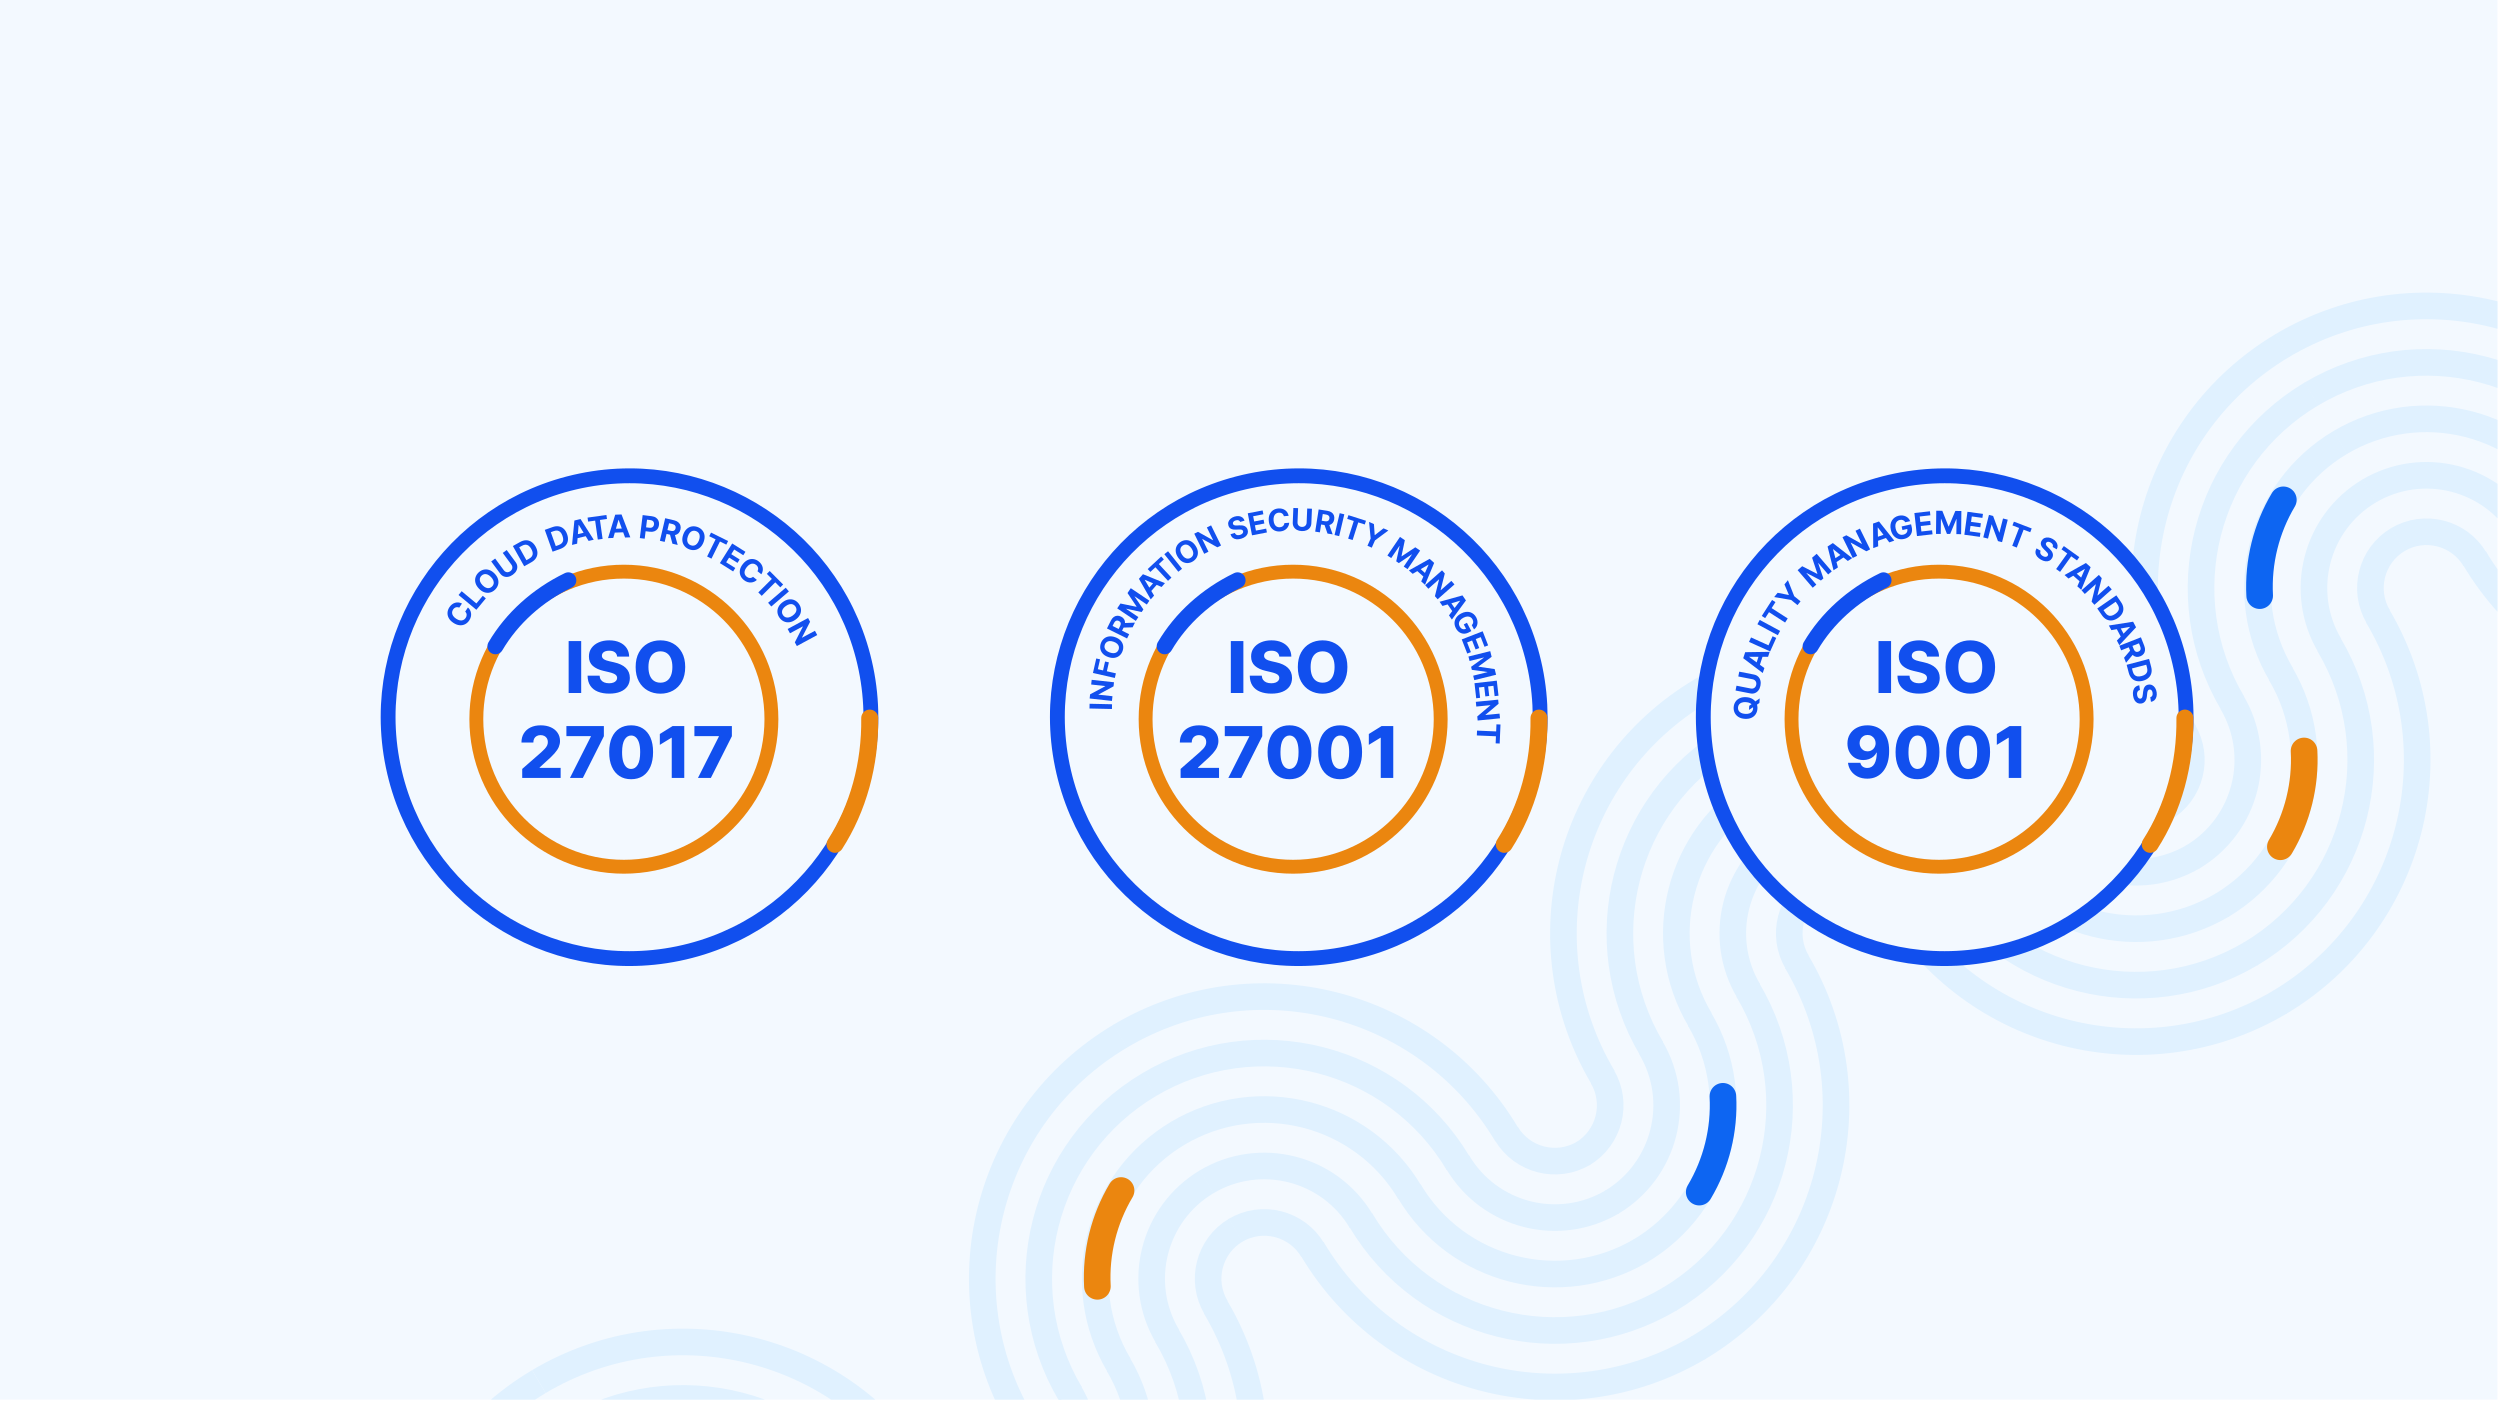 <svg width="706" height="396" viewBox="0 0 706 396" fill="none" xmlns="http://www.w3.org/2000/svg">
<g clip-path="url(#clip0_231_46607)">
<rect width="705.279" height="395.25" fill="#F3F9FF"/>
<path d="M152.177 390.164C114.332 412.653 101.884 461.562 124.373 499.407" stroke="#E0F1FF" stroke-width="7.516"/>
<path d="M152.175 390.164C190.019 367.675 238.929 380.123 261.418 417.967" stroke="#E0F1FF" stroke-width="7.516"/>
<path d="M160.319 403.869C190.594 385.878 229.722 395.836 247.713 426.111" stroke="#E0F1FF" stroke-width="7.516"/>
<path d="M168.463 417.573C191.169 404.08 220.515 411.549 234.008 434.255" stroke="#E0F1FF" stroke-width="7.516"/>
<path d="M315.382 478.198C353.227 455.709 365.675 406.799 343.186 368.955" stroke="#E0F1FF" stroke-width="7.516"/>
<path d="M307.238 464.493C337.514 446.502 347.472 407.374 329.481 377.099" stroke="#E0F1FF" stroke-width="7.516"/>
<path d="M299.095 450.788C321.801 437.295 329.27 407.949 315.777 385.243" stroke="#E0F1FF" stroke-width="7.516"/>
<path d="M290.951 437.083C306.089 428.088 311.068 408.524 302.073 393.386" stroke="#E0F1FF" stroke-width="7.516"/>
<path d="M316.396 292.577C278.552 315.065 266.104 363.975 288.593 401.819" stroke="#E0F1FF" stroke-width="7.516"/>
<path d="M324.541 306.281C294.265 324.272 284.307 363.4 302.298 393.675" stroke="#E0F1FF" stroke-width="7.516"/>
<path d="M332.684 319.986C309.977 333.479 302.509 362.825 316.002 385.531" stroke="#E0F1FF" stroke-width="7.516"/>
<path d="M340.828 333.691C325.69 342.686 320.711 362.25 329.707 377.388" stroke="#E0F1FF" stroke-width="7.516"/>
<path d="M309.904 363.262C309.405 353.789 311.742 344.343 316.59 336.199" stroke="#EB860F" stroke-width="7.516" stroke-linecap="round"/>
<path d="M348.972 347.396C341.404 351.894 338.914 361.676 343.412 369.244" stroke="#E0F1FF" stroke-width="7.516"/>
<path d="M316.29 292.638C354.134 270.149 403.044 282.597 425.533 320.441" stroke="#E0F1FF" stroke-width="7.516"/>
<path d="M324.434 306.342C354.709 288.351 393.837 298.31 411.828 328.585" stroke="#E0F1FF" stroke-width="7.516"/>
<path d="M332.578 320.047C355.285 306.553 384.63 314.022 398.124 336.729" stroke="#E0F1FF" stroke-width="7.516"/>
<path d="M340.723 333.752C355.861 324.756 375.424 329.735 384.42 344.873" stroke="#E0F1FF" stroke-width="7.516"/>
<path d="M348.867 347.457C356.436 342.959 366.217 345.449 370.715 353.017" stroke="#E0F1FF" stroke-width="7.516"/>
<path d="M479.811 380.486C441.967 402.975 393.057 390.526 370.569 352.682" stroke="#E0F1FF" stroke-width="7.516"/>
<path d="M471.667 366.781C441.392 384.772 402.264 374.814 384.273 344.538" stroke="#E0F1FF" stroke-width="7.516"/>
<path d="M463.524 353.077C440.817 366.57 411.471 359.101 397.978 336.395" stroke="#E0F1FF" stroke-width="7.516"/>
<path d="M455.378 339.372C440.241 348.367 420.677 343.388 411.681 328.25" stroke="#E0F1FF" stroke-width="7.516"/>
<path d="M447.235 325.667C439.666 330.165 429.884 327.675 425.386 320.106" stroke="#E0F1FF" stroke-width="7.516"/>
<path d="M479.498 380.672C517.343 358.183 529.791 309.274 507.302 271.43" stroke="#E0F1FF" stroke-width="7.516"/>
<path d="M471.355 366.968C501.63 348.977 511.589 309.849 493.598 279.574" stroke="#E0F1FF" stroke-width="7.516"/>
<path d="M463.211 353.263C485.918 339.77 493.387 310.424 479.893 287.717" stroke="#E0F1FF" stroke-width="7.516"/>
<path d="M486.546 309.593C487.045 319.066 484.708 328.511 479.859 336.655" stroke="#0D65F2" stroke-width="7.516" stroke-linecap="round"/>
<path d="M455.067 339.558C470.205 330.562 475.184 310.998 466.189 295.861" stroke="#E0F1FF" stroke-width="7.516"/>
<path d="M446.923 325.853C454.492 321.355 456.981 311.573 452.484 304.004" stroke="#E0F1FF" stroke-width="7.516"/>
<path d="M480.511 195.051C442.667 217.54 430.219 266.449 452.707 304.294" stroke="#E0F1FF" stroke-width="7.516"/>
<path d="M488.655 208.755C458.379 226.746 448.421 265.874 466.412 296.15" stroke="#E0F1FF" stroke-width="7.516"/>
<path d="M496.798 222.46C474.092 235.953 466.623 265.299 480.116 288.006" stroke="#E0F1FF" stroke-width="7.516"/>
<path d="M504.943 236.165C489.805 245.161 484.826 264.725 493.822 279.862" stroke="#E0F1FF" stroke-width="7.516"/>
<path d="M513.086 249.87C505.517 254.368 503.027 264.15 507.525 271.719" stroke="#E0F1FF" stroke-width="7.516"/>
<path d="M480.406 195.114C518.25 172.625 567.16 185.073 589.649 222.917" stroke="#E0F1FF" stroke-width="7.516"/>
<path d="M488.55 208.818C518.826 190.827 557.953 200.785 575.944 231.061" stroke="#E0F1FF" stroke-width="7.516"/>
<path d="M496.695 222.523C519.402 209.029 548.748 216.498 562.241 239.205" stroke="#E0F1FF" stroke-width="7.516"/>
<path d="M504.839 236.228C519.977 227.232 539.54 232.211 548.536 247.349" stroke="#E0F1FF" stroke-width="7.516"/>
<path d="M512.983 249.932C520.552 245.435 530.334 247.924 534.831 255.493" stroke="#E0F1FF" stroke-width="7.516"/>
<path d="M643.928 282.961C606.084 305.45 557.174 293.002 534.685 255.157" stroke="#E0F1FF" stroke-width="7.516"/>
<path d="M635.784 269.256C605.508 287.247 566.381 277.289 548.39 247.014" stroke="#E0F1FF" stroke-width="7.516"/>
<path d="M627.64 255.552C604.933 269.045 575.587 261.576 562.094 238.87" stroke="#E0F1FF" stroke-width="7.516"/>
<path d="M619.495 241.847C604.357 250.842 584.794 245.863 575.798 230.726" stroke="#E0F1FF" stroke-width="7.516"/>
<path d="M611.351 228.142C603.782 232.64 594 230.15 589.503 222.581" stroke="#E0F1FF" stroke-width="7.516"/>
<path d="M643.616 283.147C681.46 260.658 693.908 211.748 671.419 173.904" stroke="#E0F1FF" stroke-width="7.516"/>
<path d="M635.471 269.442C665.746 251.451 675.705 212.324 657.714 182.048" stroke="#E0F1FF" stroke-width="7.516"/>
<path d="M627.328 255.738C650.034 242.244 657.503 212.899 644.01 190.192" stroke="#E0F1FF" stroke-width="7.516"/>
<path d="M650.663 212.068C651.162 221.54 648.825 230.986 643.976 239.13" stroke="#EB860F" stroke-width="7.516" stroke-linecap="round"/>
<path d="M619.184 242.032C634.321 233.037 639.3 213.473 630.305 198.335" stroke="#E0F1FF" stroke-width="7.516"/>
<path d="M611.039 228.328C618.608 223.83 621.098 214.048 616.6 206.479" stroke="#E0F1FF" stroke-width="7.516"/>
<path d="M644.626 97.526C606.782 120.015 594.334 168.925 616.823 206.769" stroke="#E0F1FF" stroke-width="7.516"/>
<path d="M652.771 111.231C622.495 129.222 612.537 168.349 630.528 198.625" stroke="#E0F1FF" stroke-width="7.516"/>
<path d="M660.914 124.935C638.208 138.429 630.739 167.774 644.232 190.481" stroke="#E0F1FF" stroke-width="7.516"/>
<path d="M638.134 168.211C637.635 158.739 639.971 149.293 644.82 141.149" stroke="#0D65F2" stroke-width="7.516" stroke-linecap="round"/>
<path d="M669.058 138.641C653.92 147.636 648.941 167.2 657.937 182.338" stroke="#E0F1FF" stroke-width="7.516"/>
<path d="M677.203 152.346C669.634 156.843 667.144 166.625 671.642 174.194" stroke="#E0F1FF" stroke-width="7.516"/>
<path d="M644.524 97.588C682.368 75.099 731.278 87.547 753.766 125.392" stroke="#E0F1FF" stroke-width="7.516"/>
<path d="M652.667 111.293C682.943 93.302 722.07 103.26 740.061 133.535" stroke="#E0F1FF" stroke-width="7.516"/>
<path d="M660.811 124.997C683.518 111.504 712.864 118.972 726.357 141.679" stroke="#E0F1FF" stroke-width="7.516"/>
<path d="M668.956 138.702C684.094 129.706 703.658 134.686 712.653 149.823" stroke="#E0F1FF" stroke-width="7.516"/>
<path d="M677.1 152.407C684.669 147.909 694.451 150.399 698.949 157.968" stroke="#E0F1FF" stroke-width="7.516"/>
<path d="M808.043 185.436C770.198 207.925 721.289 195.476 698.8 157.632" stroke="#E0F1FF" stroke-width="7.516"/>
<g filter="url(#filter0_d_231_46607)">
<path d="M596.999 181.772C596.999 208.18 575.591 229.588 549.183 229.588C522.775 229.588 501.367 208.18 501.367 181.772C501.367 155.364 522.775 133.956 549.183 133.956C575.591 133.956 596.999 155.364 596.999 181.772Z" stroke="#114FEE" stroke-width="4.5"/>
<path d="M615.938 168.023C623.531 204.891 599.798 240.934 562.93 248.527C526.061 256.121 490.018 232.388 482.425 195.52C474.832 158.652 498.565 122.609 535.433 115.015C572.302 107.422 608.345 131.154 615.938 168.023Z" fill="#F3F9FF" stroke="#114FEE" stroke-width="4.194"/>
<path d="M589.26 182.334C589.26 205.346 570.605 224.001 547.593 224.001C524.581 224.001 505.926 205.346 505.926 182.334C505.926 159.322 524.581 140.667 547.593 140.667C570.605 140.667 589.26 159.322 589.26 182.334Z" stroke="#EB860F" stroke-width="3.922"/>
<path d="M511.318 161.744C515.957 153.862 523.146 147.362 531.906 143.116" stroke="#114FEE" stroke-width="4.516" stroke-linecap="round"/>
<path d="M617.018 182.016C617.192 195.038 613.765 207.484 607.213 217.675" stroke="#EB860F" stroke-width="4.795" stroke-linecap="round"/>
<path d="M534.039 160.266L534.039 174.928H530.495L530.495 160.266H534.039ZM544.189 164.662C544.141 164.137 543.929 163.729 543.552 163.437C543.18 163.141 542.647 162.993 541.955 162.993C541.497 162.993 541.115 163.053 540.81 163.172C540.504 163.292 540.275 163.456 540.123 163.666C539.97 163.872 539.891 164.108 539.886 164.375C539.877 164.595 539.92 164.788 540.015 164.955C540.115 165.122 540.259 165.27 540.445 165.399C540.636 165.523 540.865 165.633 541.132 165.728C541.399 165.824 541.7 165.907 542.034 165.979L543.294 166.265C544.02 166.423 544.659 166.633 545.213 166.895C545.771 167.158 546.239 167.47 546.616 167.833C546.998 168.196 547.287 168.614 547.482 169.086C547.678 169.559 547.778 170.088 547.783 170.676C547.778 171.601 547.545 172.396 547.082 173.06C546.619 173.723 545.953 174.231 545.084 174.585C544.22 174.938 543.177 175.114 541.955 175.114C540.729 175.114 539.66 174.931 538.748 174.563C537.836 174.196 537.128 173.637 536.622 172.888C536.116 172.138 535.856 171.191 535.841 170.045H539.235C539.263 170.518 539.39 170.912 539.614 171.227C539.839 171.542 540.146 171.78 540.538 171.943C540.934 172.105 541.392 172.186 541.912 172.186C542.39 172.186 542.795 172.122 543.13 171.993C543.468 171.864 543.729 171.685 543.91 171.456C544.091 171.227 544.184 170.964 544.189 170.668C544.184 170.392 544.098 170.155 543.931 169.96C543.764 169.759 543.507 169.587 543.158 169.444C542.815 169.296 542.375 169.16 541.841 169.036L540.309 168.678C539.039 168.387 538.039 167.917 537.309 167.268C536.579 166.614 536.216 165.731 536.221 164.619C536.216 163.712 536.459 162.917 536.951 162.235C537.443 161.552 538.123 161.02 538.991 160.638C539.86 160.256 540.85 160.065 541.963 160.065C543.099 160.065 544.084 160.259 544.919 160.645C545.759 161.027 546.411 161.564 546.874 162.256C547.337 162.948 547.573 163.75 547.583 164.662H544.189ZM563.412 167.597C563.412 169.21 563.102 170.578 562.481 171.699C561.861 172.821 561.021 173.673 559.961 174.255C558.907 174.838 557.723 175.129 556.41 175.129C555.093 175.129 553.907 174.835 552.852 174.248C551.797 173.661 550.96 172.809 550.339 171.692C549.723 170.571 549.416 169.205 549.416 167.597C549.416 165.984 549.723 164.616 550.339 163.495C550.96 162.373 551.797 161.521 552.852 160.939C553.907 160.356 555.093 160.065 556.41 160.065C557.723 160.065 558.907 160.356 559.961 160.939C561.021 161.521 561.861 162.373 562.481 163.495C563.102 164.616 563.412 165.984 563.412 167.597ZM559.79 167.597C559.79 166.642 559.653 165.836 559.381 165.177C559.114 164.518 558.728 164.02 558.222 163.681C557.72 163.342 557.117 163.172 556.41 163.172C555.709 163.172 555.105 163.342 554.599 163.681C554.093 164.02 553.704 164.518 553.432 165.177C553.165 165.836 553.031 166.642 553.031 167.597C553.031 168.552 553.165 169.358 553.432 170.017C553.704 170.676 554.093 171.174 554.599 171.513C555.105 171.852 555.709 172.021 556.41 172.021C557.117 172.021 557.72 171.852 558.222 171.513C558.728 171.174 559.114 170.676 559.381 170.017C559.653 169.358 559.79 168.552 559.79 167.597ZM527.392 184.065C528.194 184.065 528.96 184.197 529.69 184.459C530.421 184.717 531.072 185.13 531.645 185.698C532.218 186.261 532.669 187.003 532.998 187.924C533.327 188.845 533.492 189.969 533.492 191.296C533.497 192.518 533.354 193.614 533.062 194.582C532.771 195.547 532.354 196.368 531.81 197.045C531.27 197.723 530.621 198.241 529.862 198.599C529.103 198.952 528.256 199.129 527.321 199.129C526.29 199.129 525.38 198.931 524.593 198.534C523.81 198.134 523.182 197.594 522.71 196.916C522.242 196.239 521.963 195.48 521.872 194.64H525.359C525.469 195.127 525.7 195.494 526.053 195.742C526.407 195.986 526.829 196.107 527.321 196.107C528.218 196.107 528.888 195.718 529.332 194.94C529.776 194.162 529.998 193.105 529.998 191.769H529.912C529.707 192.208 529.416 192.585 529.039 192.9C528.667 193.215 528.235 193.456 527.743 193.623C527.251 193.79 526.734 193.874 526.189 193.874C525.311 193.874 524.536 193.673 523.863 193.272C523.194 192.871 522.669 192.32 522.288 191.618C521.91 190.917 521.72 190.115 521.715 189.213C521.71 188.201 521.946 187.308 522.424 186.535C522.901 185.757 523.567 185.151 524.421 184.717C525.275 184.278 526.266 184.06 527.392 184.065ZM527.414 186.786C526.975 186.786 526.583 186.888 526.24 187.094C525.901 187.299 525.633 187.576 525.438 187.924C525.242 188.273 525.147 188.664 525.151 189.098C525.156 189.533 525.254 189.924 525.445 190.272C525.641 190.621 525.905 190.898 526.24 191.103C526.578 191.308 526.965 191.411 527.399 191.411C527.724 191.411 528.025 191.351 528.301 191.232C528.578 191.113 528.819 190.948 529.025 190.738C529.23 190.523 529.39 190.275 529.504 189.993C529.624 189.712 529.681 189.411 529.676 189.091C529.671 188.666 529.571 188.28 529.375 187.931C529.18 187.583 528.91 187.306 528.566 187.101C528.227 186.891 527.843 186.786 527.414 186.786ZM541.502 199.286C540.222 199.286 539.12 198.983 538.194 198.377C537.268 197.766 536.554 196.89 536.053 195.749C535.552 194.604 535.304 193.227 535.309 191.618C535.313 190.01 535.564 188.645 536.06 187.523C536.562 186.397 537.273 185.54 538.194 184.953C539.12 184.361 540.222 184.065 541.502 184.065C542.781 184.065 543.883 184.361 544.809 184.953C545.74 185.54 546.456 186.397 546.957 187.523C547.458 188.65 547.706 190.015 547.702 191.618C547.702 193.232 547.451 194.611 546.95 195.757C546.449 196.902 545.735 197.778 544.809 198.384C543.888 198.985 542.786 199.286 541.502 199.286ZM541.502 196.387C542.265 196.387 542.883 195.998 543.356 195.22C543.828 194.437 544.062 193.236 544.058 191.618C544.058 190.559 543.95 189.685 543.735 188.998C543.521 188.306 543.222 187.791 542.84 187.452C542.459 187.113 542.012 186.943 541.502 186.943C540.743 186.943 540.129 187.328 539.662 188.096C539.194 188.86 538.958 190.034 538.953 191.618C538.948 192.692 539.051 193.583 539.261 194.289C539.475 194.995 539.776 195.523 540.163 195.871C540.549 196.215 540.996 196.387 541.502 196.387ZM555.795 199.286C554.516 199.286 553.414 198.983 552.488 198.377C551.562 197.766 550.848 196.89 550.347 195.749C549.846 194.604 549.598 193.227 549.603 191.618C549.607 190.01 549.858 188.645 550.354 187.523C550.855 186.397 551.567 185.54 552.488 184.953C553.414 184.361 554.516 184.065 555.795 184.065C557.075 184.065 558.177 184.361 559.103 184.953C560.034 185.54 560.75 186.397 561.251 187.523C561.752 188.65 562 190.015 561.995 191.618C561.995 193.232 561.745 194.611 561.244 195.757C560.743 196.902 560.029 197.778 559.103 198.384C558.182 198.985 557.079 199.286 555.795 199.286ZM555.795 196.387C556.559 196.387 557.177 195.998 557.65 195.22C558.122 194.437 558.356 193.236 558.351 191.618C558.351 190.559 558.244 189.685 558.029 188.998C557.814 188.306 557.516 187.791 557.134 187.452C556.752 187.113 556.306 186.943 555.795 186.943C555.037 186.943 554.423 187.328 553.955 188.096C553.488 188.86 553.251 190.034 553.247 191.618C553.242 192.692 553.344 193.583 553.554 194.289C553.769 194.995 554.07 195.523 554.457 195.871C554.843 196.215 555.289 196.387 555.795 196.387ZM570.805 184.266L570.805 198.928H567.268L567.268 187.573H567.182L563.903 189.578L563.903 186.514L567.519 184.266H570.805Z" fill="#114FEE"/>
<path d="M493.907 179.717L493.983 178.543L494.781 178.002L495.494 177.466L496.937 176.461L496.853 177.749L495.88 178.442L495.306 178.792L493.907 179.717ZM493.142 176.115C493.854 176.161 494.451 176.336 494.933 176.638C495.416 176.939 495.773 177.329 496.007 177.81C496.239 178.288 496.336 178.815 496.298 179.391C496.261 179.972 496.095 180.484 495.801 180.929C495.508 181.373 495.102 181.713 494.585 181.948C494.068 182.184 493.455 182.278 492.745 182.232C492.032 182.186 491.435 182.013 490.953 181.712C490.471 181.412 490.114 181.023 489.882 180.544C489.648 180.066 489.55 179.536 489.588 178.956C489.625 178.38 489.791 177.87 490.084 177.425C490.376 176.979 490.78 176.638 491.297 176.402C491.815 176.165 492.429 176.069 493.142 176.115ZM493.051 177.515C492.589 177.485 492.196 177.529 491.87 177.647C491.544 177.762 491.292 177.939 491.112 178.177C490.932 178.415 490.831 178.701 490.809 179.035C490.788 179.369 490.851 179.666 490.998 179.925C491.146 180.184 491.374 180.394 491.681 180.552C491.989 180.709 492.374 180.802 492.836 180.832C493.297 180.862 493.69 180.819 494.016 180.704C494.342 180.586 494.595 180.408 494.775 180.17C494.954 179.932 495.055 179.646 495.077 179.312C495.098 178.978 495.036 178.682 494.888 178.422C494.74 178.163 494.513 177.955 494.205 177.798C493.897 177.64 493.512 177.545 493.051 177.515Z" fill="#114FEE"/>
<path d="M490.895 170.268L491.162 168.91L495.333 169.728C495.801 169.82 496.189 170.012 496.497 170.305C496.804 170.596 497.017 170.96 497.135 171.398C497.252 171.835 497.257 172.32 497.153 172.851C497.049 173.384 496.86 173.831 496.587 174.192C496.312 174.553 495.977 174.81 495.583 174.962C495.188 175.115 494.756 175.145 494.288 175.053L490.117 174.235L490.383 172.877L494.438 173.673C494.683 173.721 494.911 173.71 495.122 173.641C495.334 173.569 495.513 173.446 495.66 173.271C495.808 173.096 495.907 172.877 495.958 172.616C496.01 172.353 496.001 172.113 495.93 171.897C495.86 171.679 495.74 171.498 495.571 171.354C495.402 171.208 495.195 171.111 494.951 171.063L490.895 170.268Z" fill="#114FEE"/>
<path d="M498.264 167.885L497.802 169.294L492.285 165.11L492.84 163.415L499.763 163.308L499.301 164.717L493.992 164.704L493.976 164.753L498.264 167.885ZM495.79 167.173L496.88 163.844L497.907 164.18L496.817 167.509L495.79 167.173Z" fill="#114FEE"/>
<path d="M499.891 163.198L493.924 160.51L494.492 159.248L499.42 161.468L500.572 158.909L501.613 159.378L499.891 163.198Z" fill="#114FEE"/>
<path d="M496.945 154.297L502.707 157.402L502.051 158.62L496.289 155.515L496.945 154.297Z" fill="#114FEE"/>
<path d="M498.482 153.797L497.523 153.18L500.431 148.659L501.391 149.276L500.307 150.961L504.852 153.886L504.112 155.036L499.567 152.112L498.482 153.797Z" fill="#114FEE"/>
<path d="M501.025 147.842L502.003 146.639L505.131 147.26L505.172 147.21L503.926 144.274L504.904 143.071L506.681 147.593L508.476 149.053L507.609 150.119L505.814 148.659L501.025 147.842Z" fill="#114FEE"/>
<path d="M507.646 140.244L508.94 139.132L513.173 141.294L513.231 141.244L511.733 136.733L513.028 135.621L517.293 140.586L516.275 141.461L513.499 138.229L513.457 138.265L514.928 142.576L514.234 143.171L510.184 141.056L510.142 141.091L512.929 144.335L511.911 145.209L507.646 140.244Z" fill="#114FEE"/>
<path d="M519.03 139.473L517.788 140.283L516.105 133.566L517.599 132.592L523.065 136.841L521.823 137.652L517.691 134.318L517.648 134.346L519.03 139.473ZM517.547 137.368L520.481 135.455L521.071 136.359L518.137 138.273L517.547 137.368Z" fill="#114FEE"/>
<path d="M525.231 128.511L528.124 134.382L527.051 134.911L522.676 132.474L522.633 132.495L524.454 136.19L523.213 136.802L520.32 130.931L521.409 130.394L525.763 132.838L525.814 132.812L523.995 129.12L525.231 128.511Z" fill="#114FEE"/>
<path d="M530.399 133.516L529.001 134.011L528.947 127.087L530.628 126.492L534.94 131.909L533.542 132.404L530.311 128.191L530.263 128.208L530.399 133.516ZM529.453 131.122L532.755 129.953L533.116 130.971L529.814 132.14L529.453 131.122Z" fill="#114FEE"/>
<path d="M538.054 126.718C537.976 126.576 537.884 126.456 537.779 126.358C537.673 126.257 537.554 126.179 537.421 126.124C537.29 126.067 537.147 126.033 536.991 126.022C536.838 126.011 536.674 126.025 536.5 126.065C536.174 126.139 535.905 126.285 535.695 126.504C535.487 126.722 535.349 127.001 535.282 127.342C535.215 127.68 535.232 128.072 535.333 128.517C535.434 128.961 535.588 129.324 535.794 129.605C536 129.886 536.245 130.08 536.53 130.188C536.814 130.294 537.124 130.309 537.461 130.232C537.766 130.163 538.014 130.049 538.206 129.892C538.399 129.732 538.53 129.54 538.599 129.314C538.67 129.088 538.674 128.839 538.613 128.567L538.896 128.545L537.251 128.92L537.019 127.904L539.69 127.296L539.873 128.1C540.001 128.661 539.992 129.17 539.847 129.627C539.701 130.082 539.445 130.466 539.079 130.778C538.713 131.089 538.262 131.305 537.726 131.427C537.127 131.563 536.572 131.551 536.059 131.39C535.545 131.227 535.106 130.93 534.742 130.5C534.379 130.066 534.121 129.513 533.968 128.84C533.85 128.323 533.82 127.845 533.878 127.405C533.937 126.964 534.07 126.571 534.278 126.226C534.486 125.882 534.754 125.595 535.082 125.365C535.41 125.135 535.785 124.972 536.206 124.876C536.568 124.794 536.917 124.771 537.252 124.806C537.588 124.839 537.897 124.923 538.182 125.06C538.469 125.196 538.719 125.378 538.932 125.607C539.146 125.834 539.31 126.1 539.426 126.406L538.054 126.718Z" fill="#114FEE"/>
<path d="M541.353 130.614L540.625 124.11L545.008 123.619L545.135 124.753L542.127 125.09L542.301 126.64L545.083 126.329L545.21 127.462L542.427 127.774L542.601 129.327L545.622 128.989L545.748 130.123L541.353 130.614Z" fill="#114FEE"/>
<path d="M546.8 123.461L548.506 123.48L550.258 127.898L550.335 127.899L552.188 123.522L553.894 123.542L553.82 130.087L552.477 130.072L552.526 125.812L552.472 125.811L550.73 130.02L549.816 130.009L548.17 125.746L548.116 125.745L548.067 130.021L546.725 130.006L546.8 123.461Z" fill="#114FEE"/>
<path d="M554.735 130.247L555.612 123.761L559.983 124.353L559.83 125.483L556.831 125.077L556.622 126.623L559.396 126.998L559.243 128.129L556.469 127.754L556.259 129.302L559.271 129.71L559.118 130.841L554.735 130.247Z" fill="#114FEE"/>
<path d="M566.986 125.992L565.38 132.338L564.222 132.045L562.471 127.352L562.425 127.341L561.414 131.334L560.073 130.995L561.678 124.649L562.855 124.947L564.585 129.631L564.641 129.645L565.65 125.654L566.986 125.992Z" fill="#114FEE"/>
<path d="M568.317 127.613L568.725 126.548L573.746 128.468L573.338 129.534L571.466 128.818L569.536 133.866L568.258 133.377L570.189 128.329L568.317 127.613Z" fill="#114FEE"/>
<path d="M579.674 133.704C579.78 133.468 579.785 133.24 579.687 133.019C579.59 132.799 579.397 132.606 579.109 132.441C578.913 132.329 578.732 132.262 578.565 132.24C578.399 132.216 578.253 132.232 578.126 132.286C578 132.342 577.903 132.431 577.833 132.553C577.771 132.653 577.741 132.754 577.744 132.856C577.749 132.959 577.777 133.063 577.828 133.166C577.88 133.267 577.95 133.369 578.035 133.472C578.122 133.574 578.22 133.674 578.327 133.772L578.768 134.187C578.984 134.384 579.169 134.589 579.323 134.8C579.477 135.011 579.591 135.227 579.665 135.449C579.74 135.671 579.766 135.897 579.744 136.128C579.724 136.359 579.647 136.594 579.514 136.832C579.313 137.178 579.051 137.429 578.729 137.583C578.411 137.737 578.046 137.79 577.637 137.742C577.23 137.693 576.796 137.536 576.334 137.271C575.875 137.008 575.516 136.709 575.256 136.374C574.999 136.039 574.853 135.68 574.821 135.295C574.791 134.91 574.889 134.51 575.114 134.097L576.276 134.763C576.179 134.96 576.143 135.151 576.166 135.333C576.192 135.515 576.268 135.685 576.393 135.843C576.522 136 576.689 136.138 576.896 136.257C577.1 136.373 577.293 136.445 577.477 136.471C577.662 136.499 577.827 136.484 577.971 136.426C578.114 136.369 578.225 136.271 578.304 136.135C578.377 136.007 578.4 135.878 578.374 135.748C578.35 135.619 578.283 135.482 578.174 135.338C578.067 135.196 577.924 135.04 577.745 134.872L577.216 134.362C576.804 133.971 576.53 133.573 576.395 133.166C576.26 132.759 576.313 132.347 576.555 131.928C576.751 131.583 577.014 131.335 577.346 131.184C577.68 131.034 578.051 130.98 578.459 131.023C578.867 131.065 579.278 131.205 579.692 131.442C580.114 131.684 580.441 131.966 580.672 132.291C580.906 132.616 581.037 132.958 581.065 133.315C581.093 133.673 581.013 134.022 580.825 134.364L579.674 133.704Z" fill="#114FEE"/>
<path d="M582.167 134.368L582.83 133.44L587.203 136.568L586.539 137.496L584.909 136.33L581.765 140.726L580.652 139.93L583.797 135.534L582.167 134.368Z" fill="#114FEE"/>
<path d="M584.141 142.608L583.03 141.625L589.061 138.222L590.396 139.404L587.747 145.8L586.637 144.817L588.756 139.95L588.718 139.916L584.141 142.608ZM585.777 140.62L588.399 142.942L587.683 143.751L585.061 141.429L585.777 140.62Z" fill="#114FEE"/>
<path d="M596.356 145.685L591.461 150.03L590.667 149.136L591.858 144.272L591.827 144.236L588.745 146.97L587.827 145.935L592.722 141.591L593.529 142.499L592.325 147.344L592.363 147.388L595.442 144.655L596.356 145.685Z" fill="#114FEE"/>
<path d="M593.585 152.982L592.268 151.072L597.655 147.355L598.984 149.281C599.358 149.823 599.572 150.364 599.626 150.904C599.682 151.442 599.581 151.956 599.325 152.443C599.07 152.932 598.662 153.37 598.103 153.756C597.542 154.143 596.986 154.37 596.436 154.436C595.888 154.504 595.37 154.415 594.882 154.169C594.395 153.925 593.963 153.529 593.585 152.982ZM594.029 151.538L594.529 152.262C594.761 152.598 595.016 152.84 595.294 152.988C595.574 153.136 595.881 153.181 596.213 153.122C596.549 153.064 596.917 152.897 597.319 152.62C597.717 152.345 598.002 152.062 598.173 151.77C598.346 151.48 598.413 151.179 598.373 150.867C598.334 150.555 598.198 150.231 597.966 149.894L597.465 149.168L594.029 151.538Z" fill="#114FEE"/>
<path d="M596.243 157.185L595.548 155.875L602.39 154.804L603.225 156.379L598.501 161.44L597.806 160.13L601.498 156.315L601.474 156.27L596.243 157.185ZM598.473 155.898L600.114 158.992L599.16 159.498L597.519 156.404L598.473 155.898Z" fill="#114FEE"/>
<path d="M598.503 161.601L604.594 159.205L605.539 161.608C605.72 162.068 605.792 162.493 605.755 162.883C605.721 163.274 605.588 163.614 605.356 163.902C605.126 164.192 604.81 164.416 604.408 164.574C604.003 164.733 603.621 164.783 603.261 164.723C602.903 164.662 602.581 164.497 602.296 164.226C602.012 163.958 601.778 163.59 601.594 163.122L600.961 161.513L601.996 161.106L602.547 162.507C602.644 162.753 602.758 162.944 602.889 163.08C603.021 163.216 603.169 163.297 603.335 163.323C603.502 163.351 603.686 163.326 603.886 163.247C604.088 163.168 604.243 163.06 604.35 162.924C604.457 162.79 604.514 162.627 604.521 162.434C604.531 162.243 604.487 162.023 604.389 161.776L604.047 160.907L599.009 162.889L598.503 161.601ZM602.568 163.8L600.392 166.404L599.833 164.982L602.022 162.411L602.568 163.8Z" fill="#114FEE"/>
<path d="M601.158 169.219L600.567 166.975L606.897 165.309L607.492 167.572C607.66 168.208 607.678 168.79 607.545 169.316C607.415 169.842 607.146 170.29 606.739 170.662C606.333 171.035 605.801 171.308 605.144 171.481C604.485 171.655 603.885 171.679 603.346 171.555C602.807 171.432 602.349 171.172 601.974 170.776C601.599 170.381 601.327 169.862 601.158 169.219ZM602.066 168.012L602.29 168.862C602.394 169.257 602.551 169.572 602.763 169.805C602.976 170.039 603.25 170.185 603.582 170.243C603.917 170.303 604.321 170.27 604.792 170.146C605.26 170.023 605.624 169.853 605.885 169.637C606.146 169.423 606.311 169.163 606.38 168.856C606.449 168.549 606.431 168.198 606.327 167.802L606.103 166.949L602.066 168.012Z" fill="#114FEE"/>
<path d="M607.242 176.121C607.494 176.06 607.677 175.923 607.791 175.711C607.905 175.499 607.939 175.229 607.893 174.9C607.861 174.676 607.803 174.492 607.718 174.347C607.635 174.201 607.533 174.095 607.412 174.028C607.291 173.964 607.16 173.941 607.021 173.961C606.905 173.973 606.807 174.012 606.728 174.077C606.649 174.144 606.585 174.229 606.535 174.333C606.487 174.437 606.449 174.554 606.42 174.685C606.393 174.816 606.374 174.954 606.362 175.1L606.305 175.702C606.282 175.993 606.234 176.265 606.162 176.516C606.09 176.767 605.989 176.99 605.859 177.185C605.73 177.38 605.567 177.539 605.372 177.664C605.176 177.79 604.944 177.873 604.674 177.914C604.277 177.968 603.919 177.915 603.6 177.755C603.283 177.598 603.017 177.343 602.804 176.99C602.593 176.639 602.45 176.199 602.376 175.672C602.302 175.149 602.318 174.682 602.424 174.271C602.529 173.862 602.724 173.527 603.008 173.265C603.294 173.005 603.669 172.837 604.134 172.761L604.321 174.087C604.106 174.132 603.933 174.22 603.803 174.351C603.676 174.483 603.588 174.647 603.54 174.843C603.495 175.041 603.489 175.258 603.523 175.494C603.555 175.726 603.617 175.923 603.709 176.084C603.801 176.248 603.914 176.368 604.047 176.446C604.181 176.524 604.326 176.552 604.482 176.53C604.628 176.51 604.744 176.449 604.831 176.349C604.918 176.25 604.985 176.114 605.031 175.94C605.078 175.767 605.113 175.559 605.137 175.315L605.214 174.584C605.27 174.019 605.417 173.558 605.655 173.202C605.893 172.845 606.252 172.634 606.731 172.569C607.123 172.511 607.481 172.567 607.804 172.737C608.127 172.909 608.397 173.169 608.614 173.517C608.831 173.865 608.973 174.275 609.04 174.748C609.108 175.229 609.085 175.66 608.971 176.042C608.857 176.426 608.668 176.739 608.403 176.981C608.138 177.223 607.813 177.374 607.428 177.435L607.242 176.121Z" fill="#114FEE"/>
</g>
<g filter="url(#filter1_d_231_46607)">
<path d="M414.59 181.772C414.59 208.18 393.182 229.588 366.774 229.588C340.365 229.588 318.957 208.18 318.957 181.772C318.957 155.364 340.366 133.956 366.774 133.956C393.182 133.956 414.59 155.364 414.59 181.772Z" stroke="#114FEE" stroke-width="4.5"/>
<path d="M433.528 168.023C441.121 204.891 417.389 240.934 380.52 248.527C343.652 256.121 307.609 232.388 300.016 195.52C292.422 158.652 316.155 122.609 353.023 115.015C389.892 107.422 425.935 131.154 433.528 168.023Z" fill="#F3F9FF" stroke="#114FEE" stroke-width="4.194"/>
<path d="M406.85 182.334C406.85 205.346 388.195 224.001 365.183 224.001C342.171 224.001 323.516 205.346 323.516 182.334C323.516 159.322 342.171 140.667 365.183 140.667C388.195 140.667 406.85 159.322 406.85 182.334Z" stroke="#EB860F" stroke-width="3.922"/>
<path d="M328.908 161.744C333.547 153.862 340.736 147.362 349.496 143.116" stroke="#114FEE" stroke-width="4.516" stroke-linecap="round"/>
<path d="M434.608 182.016C434.782 195.038 431.355 207.484 424.803 217.675" stroke="#EB860F" stroke-width="4.795" stroke-linecap="round"/>
<path d="M351.129 160.266L351.129 174.928H347.585L347.585 160.266H351.129ZM361.279 164.662C361.232 164.137 361.019 163.729 360.642 163.437C360.27 163.141 359.738 162.993 359.046 162.993C358.588 162.993 358.206 163.053 357.9 163.172C357.595 163.292 357.366 163.456 357.213 163.666C357.06 163.872 356.981 164.108 356.977 164.375C356.967 164.595 357.01 164.788 357.106 164.955C357.206 165.122 357.349 165.27 357.535 165.399C357.726 165.523 357.955 165.633 358.222 165.728C358.49 165.824 358.79 165.907 359.124 165.979L360.385 166.265C361.11 166.423 361.75 166.633 362.303 166.895C362.862 167.158 363.329 167.47 363.707 167.833C364.088 168.196 364.377 168.614 364.573 169.086C364.768 169.559 364.869 170.088 364.873 170.676C364.869 171.601 364.635 172.396 364.172 173.06C363.709 173.723 363.043 174.231 362.174 174.585C361.31 174.938 360.268 175.114 359.046 175.114C357.819 175.114 356.75 174.931 355.838 174.563C354.927 174.196 354.218 173.637 353.712 172.888C353.206 172.138 352.946 171.191 352.932 170.045H356.325C356.354 170.518 356.48 170.912 356.705 171.227C356.929 171.542 357.237 171.78 357.628 171.943C358.024 172.105 358.483 172.186 359.003 172.186C359.48 172.186 359.886 172.122 360.22 171.993C360.559 171.864 360.819 171.685 361 171.456C361.182 171.227 361.275 170.964 361.279 170.668C361.275 170.392 361.189 170.155 361.022 169.96C360.855 169.759 360.597 169.587 360.249 169.444C359.905 169.296 359.466 169.16 358.931 169.036L357.399 168.678C356.129 168.387 355.13 167.917 354.399 167.268C353.669 166.614 353.306 165.731 353.311 164.619C353.306 163.712 353.55 162.917 354.041 162.235C354.533 161.552 355.213 161.02 356.082 160.638C356.95 160.256 357.941 160.065 359.053 160.065C360.189 160.065 361.174 160.259 362.01 160.645C362.85 161.027 363.501 161.564 363.964 162.256C364.427 162.948 364.663 163.75 364.673 164.662H361.279ZM380.503 167.597C380.503 169.21 380.192 170.578 379.572 171.699C378.951 172.821 378.111 173.673 377.052 174.255C375.997 174.838 374.813 175.129 373.501 175.129C372.183 175.129 370.997 174.835 369.942 174.248C368.888 173.661 368.05 172.809 367.429 171.692C366.814 170.571 366.506 169.205 366.506 167.597C366.506 165.984 366.814 164.616 367.429 163.495C368.05 162.373 368.888 161.521 369.942 160.939C370.997 160.356 372.183 160.065 373.501 160.065C374.813 160.065 375.997 160.356 377.052 160.939C378.111 161.521 378.951 162.373 379.572 163.495C380.192 164.616 380.503 165.984 380.503 167.597ZM376.88 167.597C376.88 166.642 376.744 165.836 376.472 165.177C376.204 164.518 375.818 164.02 375.312 163.681C374.811 163.342 374.207 163.172 373.501 163.172C372.799 163.172 372.195 163.342 371.689 163.681C371.183 164.02 370.794 164.518 370.522 165.177C370.255 165.836 370.121 166.642 370.121 167.597C370.121 168.552 370.255 169.358 370.522 170.017C370.794 170.676 371.183 171.174 371.689 171.513C372.195 171.852 372.799 172.021 373.501 172.021C374.207 172.021 374.811 171.852 375.312 171.513C375.818 171.174 376.204 170.676 376.472 170.017C376.744 169.358 376.88 168.552 376.88 167.597ZM333.401 198.928L333.401 196.379L338.749 191.697C339.15 191.334 339.491 191.003 339.773 190.702C340.054 190.397 340.269 190.091 340.417 189.786C340.565 189.475 340.639 189.139 340.639 188.776C340.639 188.37 340.551 188.024 340.374 187.738C340.197 187.447 339.954 187.223 339.644 187.065C339.333 186.908 338.978 186.829 338.577 186.829C338.171 186.829 337.816 186.912 337.51 187.079C337.205 187.242 336.966 187.478 336.794 187.788C336.627 188.098 336.544 188.475 336.544 188.919H333.186C333.186 187.922 333.41 187.06 333.859 186.335C334.308 185.609 334.938 185.051 335.749 184.659C336.565 184.263 337.513 184.065 338.591 184.065C339.703 184.065 340.67 184.251 341.491 184.624C342.312 184.996 342.947 185.516 343.395 186.184C343.849 186.848 344.075 187.619 344.075 188.497C344.075 189.055 343.963 189.609 343.739 190.158C343.515 190.707 343.111 191.313 342.529 191.976C341.951 192.64 341.13 193.435 340.066 194.361L338.312 195.979L338.312 196.072H344.254L344.254 198.928H333.401ZM346.88 198.928L352.794 187.215L352.794 187.122H345.878L345.878 184.266H356.459L356.459 187.144L350.524 198.928H346.88ZM364.154 199.286C362.875 199.286 361.772 198.983 360.846 198.377C359.92 197.766 359.207 196.89 358.706 195.749C358.204 194.604 357.956 193.227 357.961 191.618C357.966 190.01 358.216 188.645 358.713 187.523C359.214 186.397 359.925 185.54 360.846 184.953C361.772 184.361 362.875 184.065 364.154 184.065C365.433 184.065 366.536 184.361 367.462 184.953C368.392 185.54 369.108 186.397 369.609 187.523C370.111 188.65 370.359 190.015 370.354 191.618C370.354 193.232 370.103 194.611 369.602 195.757C369.101 196.902 368.388 197.778 367.462 198.384C366.54 198.985 365.438 199.286 364.154 199.286ZM364.154 196.387C364.918 196.387 365.536 195.998 366.008 195.22C366.481 194.437 366.715 193.236 366.71 191.618C366.71 190.559 366.602 189.685 366.388 188.998C366.173 188.306 365.875 187.791 365.493 187.452C365.111 187.113 364.665 186.943 364.154 186.943C363.395 186.943 362.782 187.328 362.314 188.096C361.846 188.86 361.61 190.034 361.605 191.618C361.6 192.692 361.703 193.583 361.913 194.289C362.128 194.995 362.428 195.523 362.815 195.871C363.202 196.215 363.648 196.387 364.154 196.387ZM378.448 199.286C377.169 199.286 376.066 198.983 375.14 198.377C374.214 197.766 373.501 196.89 372.999 195.749C372.498 194.604 372.25 193.227 372.255 191.618C372.26 190.01 372.51 188.645 373.007 187.523C373.508 186.397 374.219 185.54 375.14 184.953C376.066 184.361 377.169 184.065 378.448 184.065C379.727 184.065 380.829 184.361 381.755 184.953C382.686 185.54 383.402 186.397 383.903 187.523C384.404 188.65 384.653 190.015 384.648 191.618C384.648 193.232 384.397 194.611 383.896 195.757C383.395 196.902 382.681 197.778 381.755 198.384C380.834 198.985 379.732 199.286 378.448 199.286ZM378.448 196.387C379.211 196.387 379.829 195.998 380.302 195.22C380.775 194.437 381.008 193.236 381.004 191.618C381.004 190.559 380.896 189.685 380.681 188.998C380.467 188.306 380.168 187.791 379.787 187.452C379.405 187.113 378.958 186.943 378.448 186.943C377.689 186.943 377.075 187.328 376.608 188.096C376.14 188.86 375.904 190.034 375.899 191.618C375.894 192.692 375.997 193.583 376.207 194.289C376.422 194.995 376.722 195.523 377.109 195.871C377.495 196.215 377.942 196.387 378.448 196.387ZM393.457 184.266L393.457 198.928H389.921L389.921 187.573H389.835L386.556 189.578L386.556 186.514L390.171 184.266H393.457Z" fill="#114FEE"/>
<path d="M307.702 177.973L314.04 178.115L314.01 179.455L307.672 179.313L307.702 177.973Z" fill="#114FEE"/>
<path d="M308.29 171.215L314.592 171.905L314.466 173.056L310.2 175.363L310.195 175.41L314.161 175.844L314.015 177.176L307.713 176.486L307.841 175.317L312.102 173.031L312.108 172.975L308.145 172.541L308.29 171.215Z" fill="#114FEE"/>
<path d="M314.83 170.689L308.649 169.278L309.584 165.186L310.661 165.432L310.025 168.217L311.498 168.553L312.072 166.04L313.149 166.286L312.575 168.8L315.128 169.383L314.83 170.689Z" fill="#114FEE"/>
<path d="M314.942 159.184C315.594 159.415 316.104 159.735 316.473 160.145C316.843 160.552 317.074 161.01 317.164 161.52C317.254 162.027 317.205 162.544 317.018 163.071C316.829 163.602 316.539 164.035 316.148 164.372C315.757 164.708 315.29 164.918 314.746 165.001C314.202 165.083 313.605 165.009 312.955 164.779C312.304 164.547 311.793 164.228 311.423 163.821C311.053 163.413 310.823 162.956 310.734 162.449C310.643 161.942 310.691 161.423 310.88 160.892C311.067 160.365 311.356 159.933 311.747 159.596C312.137 159.257 312.604 159.047 313.148 158.964C313.692 158.879 314.291 158.952 314.942 159.184ZM314.487 160.464C314.065 160.314 313.687 160.251 313.352 160.275C313.018 160.296 312.736 160.394 312.506 160.569C312.275 160.743 312.106 160.983 311.997 161.288C311.889 161.594 311.869 161.887 311.938 162.167C312.007 162.448 312.164 162.703 312.409 162.932C312.654 163.16 312.988 163.348 313.41 163.498C313.832 163.648 314.21 163.712 314.544 163.691C314.879 163.667 315.161 163.568 315.392 163.394C315.622 163.219 315.792 162.979 315.9 162.674C316.009 162.369 316.028 162.076 315.959 161.795C315.89 161.514 315.733 161.26 315.488 161.033C315.243 160.804 314.909 160.614 314.487 160.464Z" fill="#114FEE"/>
<path d="M318.283 159.539L312.607 156.714L313.722 154.475C313.935 154.046 314.194 153.719 314.498 153.492C314.801 153.263 315.132 153.138 315.49 153.118C315.847 153.095 316.213 153.177 316.588 153.364C316.965 153.551 317.249 153.794 317.44 154.092C317.628 154.389 317.718 154.727 317.709 155.107C317.7 155.486 317.587 155.893 317.37 156.329L316.624 157.828L315.66 157.348L316.309 156.043C316.423 155.814 316.487 155.608 316.499 155.425C316.512 155.243 316.474 155.083 316.385 154.946C316.297 154.808 316.16 154.693 315.973 154.6C315.785 154.506 315.607 154.465 315.44 154.476C315.274 154.486 315.119 154.551 314.977 154.671C314.833 154.788 314.703 154.962 314.588 155.193L314.186 156.003L318.88 158.339L318.283 159.539ZM317.226 155.189L320.511 155.064L319.851 156.388L316.581 156.483L317.226 155.189Z" fill="#114FEE"/>
<path d="M315.494 151.036L316.417 149.664L320.926 150.594L320.967 150.533L318.408 146.706L319.331 145.335L324.591 148.875L323.865 149.953L320.442 147.649L320.412 147.693L322.894 151.341L322.399 152.075L318.073 151.141L318.043 151.184L321.479 153.497L320.753 154.576L315.494 151.036Z" fill="#114FEE"/>
<path d="M325.912 147.426L324.967 148.508L321.632 142.689L322.768 141.388L328.981 143.913L328.036 144.995L323.308 142.973L323.275 143.01L325.912 147.426ZM323.976 145.855L326.208 143.299L326.996 143.988L324.764 146.543L323.976 145.855Z" fill="#114FEE"/>
<path d="M324.861 140.744L324.109 139.935L327.923 136.39L328.675 137.2L327.253 138.521L330.817 142.355L329.847 143.257L326.283 139.423L324.861 140.744Z" fill="#114FEE"/>
<path d="M329.856 134.9L333.806 139.858L332.758 140.693L328.808 135.735L329.856 134.9Z" fill="#114FEE"/>
<path d="M337.624 133.363C338.006 133.939 338.222 134.501 338.272 135.05C338.324 135.598 338.233 136.103 338 136.565C337.768 137.024 337.418 137.409 336.953 137.718C336.483 138.03 335.991 138.203 335.477 138.237C334.962 138.272 334.462 138.159 333.977 137.899C333.492 137.639 333.059 137.222 332.678 136.648C332.295 136.072 332.078 135.51 332.027 134.962C331.975 134.414 332.065 133.911 332.298 133.452C332.529 132.991 332.88 132.604 333.349 132.293C333.815 131.983 334.305 131.811 334.82 131.777C335.335 131.739 335.835 131.85 336.32 132.111C336.807 132.37 337.241 132.787 337.624 133.363ZM336.492 134.115C336.244 133.742 335.979 133.464 335.697 133.282C335.417 133.099 335.133 133.008 334.843 133.01C334.554 133.011 334.275 133.101 334.005 133.28C333.735 133.46 333.544 133.682 333.43 133.948C333.317 134.214 333.29 134.512 333.348 134.843C333.408 135.172 333.562 135.523 333.81 135.896C334.058 136.269 334.322 136.547 334.602 136.73C334.884 136.912 335.169 137.002 335.458 137.001C335.747 137 336.027 136.91 336.297 136.73C336.567 136.551 336.758 136.329 336.871 136.063C336.985 135.797 337.011 135.499 336.951 135.17C336.893 134.839 336.739 134.488 336.492 134.115Z" fill="#114FEE"/>
<path d="M342.013 127.596L344.822 133.28L343.784 133.793L339.543 131.438L339.502 131.458L341.269 135.035L340.068 135.629L337.259 129.946L338.314 129.424L342.533 131.787L342.583 131.762L340.817 128.187L342.013 127.596Z" fill="#114FEE"/>
<path d="M350.234 126.633C350.138 126.401 349.98 126.246 349.76 126.169C349.541 126.091 349.277 126.098 348.969 126.192C348.759 126.255 348.591 126.338 348.465 126.441C348.338 126.542 348.252 126.656 348.206 126.782C348.162 126.907 348.16 127.035 348.2 127.166C348.228 127.275 348.28 127.363 348.354 127.429C348.43 127.495 348.521 127.544 348.628 127.576C348.734 127.606 348.852 127.626 348.982 127.634C349.111 127.64 349.246 127.638 349.387 127.627L349.972 127.592C350.255 127.571 350.521 127.577 350.773 127.608C351.024 127.64 351.252 127.704 351.458 127.799C351.663 127.894 351.84 128.026 351.988 128.194C352.139 128.362 352.253 128.572 352.331 128.824C352.442 129.196 352.445 129.547 352.34 129.876C352.236 130.203 352.031 130.495 351.725 130.752C351.421 131.006 351.021 131.208 350.528 131.357C350.038 131.506 349.588 131.56 349.18 131.52C348.773 131.479 348.423 131.343 348.13 131.11C347.839 130.875 347.622 130.541 347.48 130.107L348.721 129.731C348.797 129.93 348.907 130.082 349.051 130.188C349.196 130.29 349.366 130.35 349.561 130.366C349.757 130.38 349.966 130.353 350.187 130.286C350.404 130.22 350.583 130.132 350.724 130.02C350.867 129.908 350.966 129.782 351.02 129.642C351.075 129.503 351.08 129.36 351.036 129.214C350.995 129.078 350.919 128.975 350.81 128.907C350.703 128.838 350.563 128.794 350.389 128.776C350.217 128.757 350.013 128.754 349.775 128.768L349.064 128.802C348.515 128.833 348.052 128.761 347.676 128.586C347.299 128.411 347.044 128.099 346.91 127.65C346.797 127.283 346.797 126.933 346.912 126.599C347.028 126.264 347.237 125.966 347.537 125.707C347.838 125.448 348.21 125.251 348.652 125.117C349.103 124.98 349.519 124.938 349.901 124.99C350.286 125.042 350.614 125.177 350.884 125.394C351.155 125.612 351.348 125.901 351.464 126.26L350.234 126.633Z" fill="#114FEE"/>
<path d="M353.569 130.41L352.369 124.185L356.564 123.377L356.773 124.462L353.894 125.017L354.18 126.5L356.843 125.987L357.052 127.072L354.389 127.585L354.676 129.072L357.566 128.515L357.776 129.6L353.569 130.41Z" fill="#114FEE"/>
<path d="M363.912 124.903L362.56 125.012C362.522 124.839 362.459 124.687 362.372 124.558C362.285 124.426 362.178 124.317 362.05 124.229C361.923 124.142 361.78 124.079 361.619 124.04C361.461 124.001 361.291 123.989 361.11 124.003C360.783 124.03 360.505 124.134 360.275 124.316C360.045 124.496 359.876 124.745 359.767 125.064C359.657 125.382 359.62 125.759 359.655 126.198C359.691 126.648 359.789 127.021 359.947 127.317C360.107 127.613 360.315 127.829 360.57 127.966C360.826 128.103 361.113 128.158 361.431 128.133C361.61 128.119 361.774 128.082 361.923 128.022C362.073 127.962 362.204 127.883 362.316 127.782C362.428 127.68 362.518 127.56 362.586 127.422C362.655 127.284 362.699 127.13 362.716 126.959L364.068 126.857C364.056 127.149 363.991 127.436 363.873 127.717C363.757 127.995 363.59 128.25 363.372 128.481C363.157 128.709 362.892 128.898 362.579 129.047C362.268 129.194 361.91 129.284 361.504 129.316C360.941 129.362 360.427 129.274 359.962 129.055C359.499 128.835 359.12 128.494 358.824 128.031C358.53 127.568 358.356 126.993 358.301 126.306C358.246 125.617 358.328 125.02 358.549 124.516C358.769 124.012 359.091 123.615 359.516 123.327C359.939 123.036 360.429 122.869 360.985 122.824C361.351 122.795 361.694 122.819 362.015 122.897C362.338 122.975 362.629 123.102 362.887 123.28C363.146 123.456 363.363 123.68 363.537 123.952C363.715 124.223 363.839 124.541 363.912 124.903Z" fill="#114FEE"/>
<path d="M369.157 122.842L370.496 122.897L370.327 127.011C370.308 127.473 370.181 127.872 369.946 128.209C369.713 128.547 369.396 128.804 368.994 128.982C368.592 129.158 368.129 129.234 367.606 129.213C367.08 129.191 366.624 129.076 366.238 128.868C365.852 128.658 365.557 128.376 365.353 128.02C365.149 127.665 365.056 127.256 365.075 126.794L365.245 122.681L366.584 122.736L366.419 126.735C366.409 126.976 366.453 127.193 366.55 127.385C366.65 127.577 366.794 127.731 366.984 127.846C367.173 127.961 367.397 128.024 367.654 128.035C367.914 128.045 368.142 128.001 368.338 127.902C368.537 127.802 368.692 127.661 368.805 127.478C368.92 127.295 368.982 127.082 368.992 126.841L369.157 122.842Z" fill="#114FEE"/>
<path d="M371.41 129.365L372.393 123.103L374.864 123.491C375.337 123.565 375.728 123.713 376.035 123.935C376.345 124.155 376.564 124.432 376.691 124.768C376.82 125.101 376.853 125.475 376.788 125.889C376.722 126.305 376.576 126.649 376.35 126.92C376.124 127.19 375.828 127.377 375.462 127.483C375.099 127.588 374.677 127.604 374.196 127.528L372.541 127.268L372.708 126.204L374.149 126.43C374.402 126.47 374.617 126.468 374.795 126.425C374.973 126.382 375.114 126.298 375.217 126.172C375.322 126.046 375.391 125.881 375.424 125.675C375.456 125.467 375.442 125.285 375.381 125.129C375.322 124.974 375.213 124.846 375.056 124.746C374.9 124.644 374.695 124.573 374.44 124.533L373.547 124.393L372.734 129.573L371.41 129.365ZM375.24 127.046L376.348 130.141L374.887 129.911L373.811 126.822L375.24 127.046Z" fill="#114FEE"/>
<path d="M379.634 124.465L378.179 130.636L376.875 130.328L378.329 124.158L379.634 124.465Z" fill="#114FEE"/>
<path d="M380.454 125.768L380.789 124.715L385.751 126.292L385.417 127.345L383.567 126.757L381.981 131.746L380.719 131.345L382.304 126.356L380.454 125.768Z" fill="#114FEE"/>
<path d="M386.627 126.625L388 127.234L388.213 130.316L388.269 130.341L390.699 128.433L392.071 129.042L388.294 131.849L387.384 133.898L386.168 133.357L387.077 131.309L386.627 126.625Z" fill="#114FEE"/>
<path d="M395.359 130.859L396.727 131.787L395.781 136.292L395.843 136.334L399.679 133.789L401.047 134.717L397.488 139.963L396.412 139.233L398.728 135.818L398.685 135.789L395.028 138.257L394.295 137.76L395.245 133.437L395.202 133.408L392.877 136.836L391.801 136.106L395.359 130.859Z" fill="#114FEE"/>
<path d="M398.941 141.282L397.868 140.327L403.719 137.049L405.009 138.198L402.424 144.385L401.352 143.43L403.419 138.721L403.382 138.688L398.941 141.282ZM400.531 139.362L403.064 141.618L402.369 142.4L399.835 140.143L400.531 139.362Z" fill="#114FEE"/>
<path d="M410.74 144.276L405.985 148.469L405.22 147.601L406.388 142.893L406.357 142.858L403.364 145.498L402.478 144.492L407.233 140.299L408.011 141.181L406.83 145.871L406.867 145.912L409.858 143.275L410.74 144.276Z" fill="#114FEE"/>
<path d="M423.602 182.086L417.292 182.708L417.179 181.556L420.88 178.42L420.875 178.373L416.904 178.765L416.773 177.431L423.082 176.809L423.197 177.98L419.497 181.094L419.503 181.149L423.471 180.759L423.602 182.086Z" fill="#114FEE"/>
<path d="M407.356 150.358L406.54 149.176L413 147.373L413.982 148.795L410.007 154.196L409.191 153.014L412.313 148.928L412.285 148.887L407.356 150.358ZM409.355 148.868L411.284 151.659L410.423 152.254L408.495 149.462L409.355 148.868Z" fill="#114FEE"/>
<path d="M415.629 155.775C415.742 155.666 415.831 155.55 415.896 155.427C415.964 155.302 416.007 155.171 416.025 155.033C416.046 154.896 416.041 154.754 416.012 154.606C415.984 154.459 415.929 154.31 415.848 154.156C415.697 153.87 415.493 153.656 415.236 153.514C414.979 153.374 414.684 153.316 414.348 153.339C414.014 153.361 413.652 153.476 413.262 153.682C412.872 153.888 412.571 154.123 412.36 154.386C412.149 154.65 412.029 154.928 411.999 155.221C411.972 155.514 412.036 155.808 412.192 156.103C412.334 156.371 412.503 156.575 412.698 156.715C412.896 156.855 413.109 156.929 413.337 156.937C413.566 156.947 413.8 156.888 414.039 156.762L414.131 157.022L413.367 155.577L414.259 155.105L415.499 157.45L414.793 157.824C414.301 158.084 413.822 158.204 413.358 158.183C412.896 158.161 412.473 158.018 412.089 157.755C411.706 157.49 411.39 157.122 411.141 156.652C410.864 156.126 410.735 155.603 410.757 155.083C410.78 154.562 410.947 154.077 411.258 153.628C411.572 153.179 412.025 152.799 412.616 152.486C413.07 152.246 413.51 152.098 413.935 152.041C414.363 151.985 414.764 152.011 415.139 152.119C415.513 152.227 415.849 152.405 416.147 152.654C416.444 152.903 416.691 153.213 416.886 153.583C417.054 153.901 417.164 154.221 417.216 154.544C417.269 154.866 417.268 155.177 417.212 155.477C417.157 155.779 417.049 156.059 416.889 156.317C416.73 156.573 416.522 156.794 416.265 156.979L415.629 155.775Z" fill="#114FEE"/>
<path d="M412.796 159.806L418.704 157.508L420.253 161.489L419.223 161.89L418.16 159.158L416.752 159.705L417.735 162.233L416.705 162.633L415.722 160.106L414.312 160.655L415.379 163.398L414.349 163.799L412.796 159.806Z" fill="#114FEE"/>
<path d="M420.843 163.116L421.239 164.72L417.524 167.437L417.541 167.51L422.095 168.182L422.492 169.787L416.338 171.308L416.026 170.046L420.031 169.056L420.019 169.005L415.649 168.395L415.437 167.536L419.034 164.956L419.021 164.905L415 165.899L414.688 164.637L420.843 163.116Z" fill="#114FEE"/>
<path d="M416.395 172.171L422.694 171.449L423.18 175.694L422.082 175.819L421.748 172.907L420.247 173.079L420.556 175.773L419.458 175.898L419.149 173.204L417.645 173.377L417.98 176.301L416.882 176.427L416.395 172.171Z" fill="#114FEE"/>
<path d="M422.598 183.785L423.738 183.834L423.51 189.205L422.37 189.156L422.455 187.154L417.056 186.925L417.114 185.558L422.513 185.787L422.598 183.785Z" fill="#114FEE"/>
</g>
<g filter="url(#filter2_d_231_46607)">
<path d="M225.59 181.772C225.59 208.18 204.182 229.588 177.774 229.588C151.365 229.588 129.957 208.18 129.957 181.772C129.957 155.364 151.366 133.956 177.774 133.956C204.182 133.956 225.59 155.364 225.59 181.772Z" stroke="#114FEE" stroke-width="4.5"/>
<path d="M244.528 168.023C252.121 204.891 228.389 240.934 191.52 248.527C154.652 256.121 118.609 232.388 111.016 195.52C103.422 158.652 127.155 122.609 164.023 115.015C200.892 107.422 236.935 131.154 244.528 168.023Z" fill="#F3F9FF" stroke="#114FEE" stroke-width="4.194"/>
<path d="M217.85 182.334C217.85 205.346 199.195 224.001 176.183 224.001C153.171 224.001 134.516 205.346 134.516 182.334C134.516 159.322 153.171 140.667 176.183 140.667C199.195 140.667 217.85 159.322 217.85 182.334Z" stroke="#EB860F" stroke-width="3.922"/>
<path d="M139.908 161.744C144.547 153.862 151.736 147.362 160.496 143.116" stroke="#114FEE" stroke-width="4.516" stroke-linecap="round"/>
<path d="M245.609 182.016C245.783 195.039 242.356 207.484 235.804 217.675" stroke="#EB860F" stroke-width="4.795" stroke-linecap="round"/>
<path d="M164.129 160.266L164.129 174.928H160.585L160.585 160.266H164.129ZM174.279 164.662C174.232 164.137 174.019 163.729 173.642 163.437C173.27 163.141 172.738 162.993 172.046 162.993C171.588 162.993 171.206 163.053 170.9 163.172C170.595 163.292 170.366 163.456 170.213 163.666C170.06 163.872 169.981 164.108 169.977 164.375C169.967 164.595 170.01 164.788 170.106 164.955C170.206 165.122 170.349 165.27 170.535 165.399C170.726 165.523 170.955 165.633 171.222 165.728C171.49 165.824 171.79 165.907 172.124 165.979L173.385 166.265C174.11 166.423 174.75 166.633 175.303 166.895C175.862 167.158 176.329 167.47 176.707 167.833C177.088 168.196 177.377 168.614 177.573 169.086C177.768 169.559 177.869 170.088 177.873 170.676C177.869 171.601 177.635 172.396 177.172 173.06C176.709 173.723 176.043 174.231 175.174 174.585C174.31 174.938 173.268 175.114 172.046 175.114C170.819 175.114 169.75 174.931 168.838 174.563C167.927 174.196 167.218 173.637 166.712 172.888C166.206 172.138 165.946 171.191 165.932 170.045H169.325C169.354 170.518 169.48 170.912 169.705 171.227C169.929 171.542 170.237 171.78 170.628 171.943C171.024 172.105 171.483 172.186 172.003 172.186C172.48 172.186 172.886 172.122 173.22 171.993C173.559 171.864 173.819 171.685 174 171.456C174.182 171.227 174.275 170.964 174.279 170.668C174.275 170.392 174.189 170.155 174.022 169.96C173.855 169.759 173.597 169.587 173.249 169.444C172.905 169.296 172.466 169.16 171.931 169.036L170.399 168.678C169.129 168.387 168.13 167.917 167.399 167.268C166.669 166.614 166.306 165.731 166.311 164.619C166.306 163.712 166.55 162.917 167.041 162.235C167.533 161.552 168.213 161.02 169.082 160.638C169.95 160.256 170.941 160.065 172.053 160.065C173.189 160.065 174.174 160.259 175.01 160.645C175.85 161.027 176.501 161.564 176.964 162.256C177.427 162.948 177.663 163.75 177.673 164.662H174.279ZM193.503 167.597C193.503 169.21 193.192 170.578 192.572 171.699C191.951 172.821 191.111 173.673 190.052 174.255C188.997 174.838 187.813 175.129 186.501 175.129C185.183 175.129 183.997 174.835 182.942 174.248C181.888 173.661 181.05 172.809 180.429 171.692C179.814 170.571 179.506 169.205 179.506 167.597C179.506 165.984 179.814 164.616 180.429 163.495C181.05 162.373 181.888 161.521 182.942 160.939C183.997 160.356 185.183 160.065 186.501 160.065C187.813 160.065 188.997 160.356 190.052 160.939C191.111 161.521 191.951 162.373 192.572 163.495C193.192 164.616 193.503 165.984 193.503 167.597ZM189.88 167.597C189.88 166.642 189.744 165.836 189.472 165.177C189.204 164.518 188.818 164.02 188.312 163.681C187.811 163.342 187.207 163.172 186.501 163.172C185.799 163.172 185.195 163.342 184.689 163.681C184.183 164.02 183.794 164.518 183.522 165.177C183.255 165.836 183.121 166.642 183.121 167.597C183.121 168.552 183.255 169.358 183.522 170.017C183.794 170.676 184.183 171.174 184.689 171.513C185.195 171.852 185.799 172.021 186.501 172.021C187.207 172.021 187.811 171.852 188.312 171.513C188.818 171.174 189.204 170.676 189.472 170.017C189.744 169.358 189.88 168.552 189.88 167.597ZM147.474 198.928L147.474 196.379L152.822 191.697C153.223 191.334 153.564 191.003 153.846 190.702C154.127 190.397 154.342 190.091 154.49 189.786C154.638 189.475 154.712 189.139 154.712 188.776C154.712 188.37 154.624 188.024 154.447 187.738C154.27 187.447 154.027 187.223 153.717 187.065C153.406 186.908 153.051 186.829 152.65 186.829C152.244 186.829 151.889 186.912 151.583 187.079C151.278 187.242 151.039 187.478 150.867 187.788C150.7 188.098 150.617 188.475 150.617 188.919H147.259C147.259 187.922 147.483 187.06 147.932 186.335C148.381 185.609 149.011 185.051 149.822 184.659C150.638 184.263 151.586 184.065 152.664 184.065C153.776 184.065 154.743 184.251 155.564 184.624C156.385 184.996 157.02 185.516 157.468 186.184C157.922 186.848 158.148 187.619 158.148 188.497C158.148 189.055 158.036 189.609 157.812 190.158C157.588 190.707 157.184 191.313 156.602 191.976C156.024 192.64 155.203 193.435 154.139 194.361L152.385 195.979L152.385 196.072H158.327L158.327 198.928H147.474ZM160.953 198.928L166.867 187.215L166.867 187.122H159.951L159.951 184.266H170.532L170.532 187.144L164.597 198.928H160.953ZM178.227 199.286C176.948 199.286 175.845 198.983 174.919 198.377C173.993 197.766 173.28 196.89 172.779 195.749C172.277 194.604 172.029 193.227 172.034 191.618C172.039 190.01 172.289 188.645 172.786 187.523C173.287 186.397 173.998 185.54 174.919 184.953C175.845 184.361 176.948 184.065 178.227 184.065C179.506 184.065 180.609 184.361 181.535 184.953C182.465 185.54 183.181 186.397 183.682 187.523C184.184 188.65 184.432 190.015 184.427 191.618C184.427 193.232 184.176 194.611 183.675 195.757C183.174 196.902 182.461 197.778 181.535 198.384C180.613 198.985 179.511 199.286 178.227 199.286ZM178.227 196.387C178.991 196.387 179.609 195.998 180.081 195.22C180.554 194.437 180.788 193.236 180.783 191.618C180.783 190.559 180.675 189.685 180.461 188.998C180.246 188.306 179.948 187.791 179.566 187.452C179.184 187.113 178.738 186.943 178.227 186.943C177.468 186.943 176.855 187.328 176.387 188.096C175.919 188.86 175.683 190.034 175.678 191.618C175.673 192.692 175.776 193.583 175.986 194.289C176.201 194.995 176.502 195.523 176.888 195.871C177.275 196.215 177.721 196.387 178.227 196.387ZM193.237 184.266L193.237 198.928H189.7L189.7 187.573H189.614L186.335 189.578L186.335 186.514L189.951 184.266H193.237ZM197.101 198.928L203.015 187.215L203.015 187.122H196.099L196.099 184.266H206.68L206.68 187.144L200.745 198.928H197.101Z" fill="#114FEE"/>
<path d="M130.461 149.669L129.688 150.836C129.523 150.757 129.36 150.712 129.199 150.7C129.036 150.687 128.879 150.704 128.728 150.751C128.576 150.799 128.433 150.876 128.299 150.981C128.166 151.085 128.048 151.215 127.945 151.371C127.757 151.654 127.665 151.946 127.666 152.249C127.665 152.55 127.76 152.847 127.95 153.139C128.138 153.43 128.421 153.7 128.8 153.951C129.188 154.209 129.553 154.368 129.895 154.428C130.237 154.486 130.545 154.455 130.819 154.335C131.093 154.215 131.321 154.018 131.503 153.742C131.606 153.588 131.68 153.431 131.727 153.273C131.774 153.113 131.793 152.955 131.783 152.8C131.771 152.644 131.731 152.495 131.662 152.352C131.594 152.207 131.497 152.073 131.369 151.95L132.147 150.787C132.378 150.983 132.569 151.219 132.722 151.494C132.874 151.766 132.974 152.064 133.023 152.388C133.071 152.708 133.056 153.043 132.978 153.393C132.899 153.739 132.743 154.087 132.511 154.437C132.189 154.924 131.79 155.286 131.316 155.524C130.842 155.759 130.323 155.85 129.759 155.795C129.196 155.739 128.617 155.514 128.024 155.121C127.429 154.726 126.997 154.279 126.728 153.778C126.459 153.278 126.343 152.763 126.379 152.235C126.413 151.705 126.589 151.201 126.907 150.721C127.116 150.405 127.355 150.142 127.623 149.931C127.892 149.718 128.181 149.563 128.49 149.467C128.798 149.369 129.118 149.336 129.45 149.367C129.783 149.396 130.121 149.497 130.461 149.669Z" fill="#114FEE"/>
<path d="M134.521 151.44L129.488 147.255L130.372 146.191L134.528 149.646L136.322 147.488L137.199 148.218L134.521 151.44Z" fill="#114FEE"/>
<path d="M139.674 141.216C140.169 141.731 140.492 142.262 140.644 142.811C140.797 143.358 140.797 143.888 140.645 144.4C140.493 144.909 140.209 145.364 139.793 145.764C139.373 146.167 138.905 146.433 138.389 146.563C137.872 146.692 137.344 146.67 136.803 146.495C136.263 146.319 135.746 145.975 135.253 145.462C134.759 144.947 134.435 144.416 134.282 143.869C134.129 143.322 134.128 142.794 134.28 142.284C134.43 141.774 134.715 141.317 135.135 140.914C135.551 140.514 136.018 140.249 136.534 140.119C137.051 139.987 137.579 140.008 138.12 140.183C138.662 140.357 139.18 140.701 139.674 141.216ZM138.662 142.188C138.342 141.854 138.022 141.621 137.702 141.488C137.384 141.353 137.078 141.313 136.785 141.368C136.491 141.422 136.224 141.565 135.983 141.797C135.742 142.028 135.588 142.29 135.522 142.581C135.455 142.872 135.482 143.18 135.602 143.505C135.724 143.828 135.945 144.157 136.265 144.49C136.585 144.824 136.905 145.058 137.223 145.192C137.543 145.325 137.849 145.364 138.143 145.31C138.436 145.256 138.704 145.113 138.945 144.881C139.186 144.649 139.34 144.388 139.406 144.097C139.472 143.806 139.444 143.499 139.323 143.175C139.203 142.85 138.983 142.521 138.662 142.188Z" fill="#114FEE"/>
<path d="M141.974 135.382L143.088 134.561L145.611 137.982C145.894 138.366 146.05 138.77 146.079 139.193C146.11 139.615 146.021 140.028 145.812 140.431C145.602 140.832 145.28 141.193 144.844 141.514C144.407 141.836 143.966 142.039 143.52 142.121C143.074 142.201 142.654 142.164 142.259 142.01C141.865 141.856 141.526 141.587 141.243 141.203L138.72 137.782L139.834 136.961L142.287 140.286C142.435 140.487 142.61 140.633 142.813 140.725C143.017 140.815 143.232 140.845 143.459 140.816C143.686 140.786 143.907 140.692 144.121 140.534C144.337 140.375 144.492 140.191 144.586 139.985C144.681 139.777 144.715 139.562 144.688 139.342C144.662 139.12 144.575 138.909 144.427 138.708L141.974 135.382Z" fill="#114FEE"/>
<path d="M150.056 138.014L148.031 139.147L144.835 133.434L146.877 132.292C147.452 131.971 148.01 131.808 148.553 131.805C149.094 131.8 149.596 131.948 150.057 132.249C150.52 132.549 150.918 132.995 151.25 133.588C151.583 134.183 151.756 134.758 151.771 135.311C151.787 135.864 151.65 136.371 151.359 136.834C151.071 137.296 150.636 137.689 150.056 138.014ZM148.66 137.436L149.427 137.007C149.784 136.807 150.049 136.576 150.222 136.313C150.395 136.048 150.469 135.747 150.442 135.41C150.415 135.071 150.283 134.688 150.045 134.262C149.809 133.84 149.553 133.53 149.279 133.332C149.007 133.133 148.713 133.038 148.399 133.048C148.084 133.058 147.749 133.163 147.392 133.363L146.622 133.793L148.66 137.436Z" fill="#114FEE"/>
<path d="M158.232 134.25L156.047 135.03L153.845 128.866L156.048 128.079C156.668 127.858 157.246 127.791 157.782 127.878C158.317 127.963 158.787 128.192 159.192 128.565C159.598 128.938 159.916 129.445 160.145 130.085C160.374 130.727 160.45 131.322 160.372 131.87C160.296 132.418 160.076 132.895 159.713 133.304C159.352 133.711 158.858 134.026 158.232 134.25ZM156.951 133.448L157.779 133.153C158.164 133.015 158.464 132.831 158.678 132.601C158.893 132.368 159.016 132.083 159.045 131.747C159.075 131.408 159.009 131.009 158.845 130.549C158.682 130.094 158.482 129.745 158.244 129.505C158.008 129.263 157.735 129.121 157.423 129.078C157.112 129.036 156.763 129.083 156.378 129.221L155.547 129.517L156.951 133.448Z" fill="#114FEE"/>
<path d="M162.983 132.771L161.541 133.117L162.211 126.225L163.946 125.809L167.667 131.648L166.225 131.994L163.452 127.466L163.403 127.478L162.983 132.771ZM162.293 130.291L165.699 129.474L165.951 130.524L162.545 131.342L162.293 130.291Z" fill="#114FEE"/>
<path d="M166.084 126.535L165.926 125.405L171.25 124.661L171.408 125.791L169.423 126.068L170.172 131.421L168.817 131.61L168.069 126.258L166.084 126.535Z" fill="#114FEE"/>
<path d="M173.192 131.149L171.71 131.201L173.738 124.58L175.52 124.517L178.005 130.979L176.523 131.031L174.707 126.043L174.656 126.044L173.192 131.149ZM173.009 128.581L176.509 128.458L176.547 129.537L173.047 129.66L173.009 128.581Z" fill="#114FEE"/>
<path d="M180.685 131.189L181.486 124.693L184.049 125.009C184.541 125.069 184.95 125.215 185.273 125.446C185.597 125.675 185.829 125.967 185.97 126.321C186.114 126.674 186.159 127.066 186.106 127.497C186.053 127.928 185.913 128.298 185.686 128.605C185.459 128.912 185.158 129.135 184.782 129.276C184.408 129.416 183.972 129.456 183.473 129.395L181.839 129.193L181.975 128.093L183.386 128.266C183.651 128.299 183.874 128.28 184.057 128.211C184.242 128.139 184.386 128.027 184.491 127.874C184.598 127.72 184.665 127.536 184.691 127.323C184.718 127.107 184.697 126.913 184.63 126.742C184.566 126.569 184.452 126.427 184.29 126.317C184.128 126.205 183.913 126.132 183.647 126.099L182.721 125.985L182.059 131.359L180.685 131.189Z" fill="#114FEE"/>
<path d="M186.355 131.949L187.847 125.576L190.362 126.164C190.843 126.277 191.234 126.459 191.534 126.711C191.836 126.962 192.04 127.264 192.145 127.619C192.253 127.973 192.257 128.36 192.158 128.781C192.059 129.204 191.883 129.547 191.629 129.809C191.375 130.069 191.056 130.24 190.672 130.321C190.29 130.402 189.854 130.385 189.364 130.27L187.681 129.876L187.934 128.793L189.4 129.136C189.657 129.197 189.879 129.211 190.066 129.181C190.252 129.15 190.404 129.074 190.52 128.952C190.638 128.831 190.721 128.666 190.771 128.456C190.82 128.245 190.819 128.056 190.768 127.891C190.719 127.726 190.617 127.587 190.463 127.472C190.311 127.355 190.105 127.266 189.846 127.206L188.937 126.993L187.703 132.264L186.355 131.949ZM190.476 129.854L191.381 133.126L189.893 132.777L189.023 129.514L190.476 129.854Z" fill="#114FEE"/>
<path d="M198.716 132.257C198.474 132.929 198.141 133.455 197.717 133.834C197.295 134.215 196.821 134.45 196.295 134.542C195.771 134.632 195.237 134.579 194.694 134.384C194.147 134.187 193.7 133.886 193.354 133.481C193.009 133.076 192.794 132.593 192.711 132.031C192.628 131.469 192.707 130.853 192.947 130.183C193.189 129.512 193.521 128.985 193.943 128.605C194.365 128.225 194.838 127.99 195.361 127.899C195.886 127.807 196.422 127.859 196.969 128.056C197.512 128.252 197.957 128.552 198.303 128.957C198.651 129.361 198.867 129.844 198.95 130.406C199.035 130.968 198.957 131.586 198.716 132.257ZM197.395 131.782C197.552 131.347 197.619 130.957 197.596 130.611C197.575 130.267 197.475 129.975 197.296 129.736C197.117 129.497 196.87 129.321 196.555 129.208C196.24 129.095 195.938 129.073 195.648 129.143C195.358 129.213 195.094 129.374 194.856 129.626C194.62 129.879 194.424 130.223 194.268 130.658C194.111 131.093 194.043 131.483 194.064 131.828C194.087 132.173 194.188 132.466 194.367 132.704C194.546 132.943 194.793 133.119 195.108 133.232C195.423 133.345 195.725 133.367 196.015 133.297C196.306 133.227 196.568 133.066 196.804 132.813C197.042 132.561 197.239 132.218 197.395 131.782Z" fill="#114FEE"/>
<path d="M200.289 130.659L200.795 129.636L205.613 132.02L205.107 133.043L203.311 132.154L200.914 136.998L199.688 136.391L202.085 131.547L200.289 130.659Z" fill="#114FEE"/>
<path d="M203.292 138.253L206.778 132.714L210.511 135.063L209.903 136.029L207.342 134.416L206.511 135.736L208.881 137.228L208.273 138.193L205.903 136.702L205.071 138.025L207.643 139.644L207.035 140.609L203.292 138.253Z" fill="#114FEE"/>
<path d="M215.005 141.413L213.909 140.542C214.001 140.384 214.061 140.226 214.086 140.066C214.114 139.906 214.11 139.748 214.075 139.592C214.041 139.437 213.977 139.288 213.883 139.146C213.791 139.005 213.672 138.876 213.525 138.759C213.26 138.548 212.977 138.43 212.675 138.406C212.375 138.379 212.071 138.448 211.764 138.612C211.458 138.775 211.164 139.033 210.881 139.389C210.591 139.754 210.401 140.104 210.312 140.439C210.225 140.775 210.229 141.084 210.325 141.367C210.421 141.651 210.598 141.895 210.857 142.1C211.002 142.216 211.151 142.303 211.305 142.363C211.461 142.424 211.616 142.456 211.771 142.46C211.928 142.462 212.08 142.435 212.228 142.378C212.378 142.323 212.52 142.237 212.654 142.12L213.746 142.996C213.53 143.209 213.279 143.38 212.992 143.508C212.708 143.636 212.402 143.71 212.076 143.731C211.752 143.751 211.42 143.707 211.078 143.599C210.74 143.491 210.406 143.306 210.078 143.045C209.621 142.681 209.294 142.253 209.098 141.76C208.904 141.268 208.859 140.743 208.962 140.186C209.066 139.629 209.34 139.073 209.783 138.515C210.227 137.957 210.71 137.565 211.232 137.34C211.754 137.115 212.276 137.043 212.8 137.125C213.324 137.204 213.812 137.423 214.262 137.781C214.559 138.017 214.801 138.277 214.988 138.562C215.177 138.848 215.306 139.15 215.376 139.466C215.447 139.781 215.452 140.103 215.393 140.431C215.335 140.761 215.206 141.088 215.005 141.413Z" fill="#114FEE"/>
<path d="M216.556 141.296L217.363 140.49L221.16 144.296L220.353 145.102L218.937 143.683L215.111 147.5L214.145 146.532L217.971 142.715L216.556 141.296Z" fill="#114FEE"/>
<path d="M222.783 146.252L217.811 150.508L216.911 149.457L221.883 145.2L222.783 146.252Z" fill="#114FEE"/>
<path d="M224.659 154.22C224.079 154.636 223.507 154.88 222.942 154.951C222.379 155.024 221.854 154.949 221.369 154.725C220.887 154.502 220.477 154.156 220.141 153.686C219.803 153.213 219.606 152.712 219.552 152.182C219.497 151.653 219.595 151.133 219.846 150.623C220.097 150.113 220.511 149.651 221.09 149.237C221.67 148.821 222.242 148.577 222.806 148.503C223.369 148.43 223.892 148.505 224.374 148.728C224.858 148.95 225.269 149.298 225.608 149.771C225.944 150.24 226.14 150.74 226.194 151.27C226.251 151.8 226.155 152.32 225.904 152.83C225.655 153.341 225.24 153.805 224.659 154.22ZM223.842 153.08C224.218 152.811 224.495 152.527 224.672 152.23C224.851 151.934 224.935 151.637 224.923 151.339C224.911 151.041 224.808 150.756 224.613 150.484C224.418 150.212 224.181 150.022 223.903 149.915C223.624 149.808 223.316 149.79 222.977 149.863C222.64 149.937 222.283 150.108 221.907 150.377C221.531 150.647 221.254 150.929 221.075 151.225C220.898 151.522 220.815 151.82 220.827 152.118C220.838 152.417 220.942 152.702 221.136 152.974C221.331 153.246 221.568 153.435 221.846 153.542C222.125 153.649 222.433 153.666 222.77 153.592C223.109 153.52 223.466 153.349 223.842 153.08Z" fill="#114FEE"/>
<path d="M230.789 158.574L225.026 161.679L224.459 160.626L226.736 156.165L226.713 156.123L223.086 158.077L222.43 156.858L228.193 153.754L228.768 154.824L226.484 159.263L226.511 159.314L230.136 157.362L230.789 158.574Z" fill="#114FEE"/>
</g>
</g>
<defs>
<filter id="filter0_d_231_46607" x="423.534" y="76.891" width="251.296" height="251.295" filterUnits="userSpaceOnUse" color-interpolation-filters="sRGB">
<feFlood flood-opacity="0" result="BackgroundImageFix"/>
<feColorMatrix in="SourceAlpha" type="matrix" values="0 0 0 0 0 0 0 0 0 0 0 0 0 0 0 0 0 0 127 0" result="hardAlpha"/>
<feOffset dy="20.767"/>
<feGaussianBlur stdDeviation="27.69"/>
<feColorMatrix type="matrix" values="0 0 0 0 0 0 0 0 0 0 0 0 0 0 0 0 0 0 0.15 0"/>
<feBlend mode="normal" in2="BackgroundImageFix" result="effect1_dropShadow_231_46607"/>
<feBlend mode="normal" in="SourceGraphic" in2="effect1_dropShadow_231_46607" result="shape"/>
</filter>
<filter id="filter1_d_231_46607" x="241.124" y="76.891" width="251.296" height="251.295" filterUnits="userSpaceOnUse" color-interpolation-filters="sRGB">
<feFlood flood-opacity="0" result="BackgroundImageFix"/>
<feColorMatrix in="SourceAlpha" type="matrix" values="0 0 0 0 0 0 0 0 0 0 0 0 0 0 0 0 0 0 127 0" result="hardAlpha"/>
<feOffset dy="20.767"/>
<feGaussianBlur stdDeviation="27.69"/>
<feColorMatrix type="matrix" values="0 0 0 0 0 0 0 0 0 0 0 0 0 0 0 0 0 0 0.15 0"/>
<feBlend mode="normal" in2="BackgroundImageFix" result="effect1_dropShadow_231_46607"/>
<feBlend mode="normal" in="SourceGraphic" in2="effect1_dropShadow_231_46607" result="shape"/>
</filter>
<filter id="filter2_d_231_46607" x="52.124" y="76.891" width="251.295" height="251.295" filterUnits="userSpaceOnUse" color-interpolation-filters="sRGB">
<feFlood flood-opacity="0" result="BackgroundImageFix"/>
<feColorMatrix in="SourceAlpha" type="matrix" values="0 0 0 0 0 0 0 0 0 0 0 0 0 0 0 0 0 0 127 0" result="hardAlpha"/>
<feOffset dy="20.767"/>
<feGaussianBlur stdDeviation="27.69"/>
<feColorMatrix type="matrix" values="0 0 0 0 0 0 0 0 0 0 0 0 0 0 0 0 0 0 0.15 0"/>
<feBlend mode="normal" in2="BackgroundImageFix" result="effect1_dropShadow_231_46607"/>
<feBlend mode="normal" in="SourceGraphic" in2="effect1_dropShadow_231_46607" result="shape"/>
</filter>
<clipPath id="clip0_231_46607">
<rect width="705.279" height="395.25" fill="white"/>
</clipPath>
</defs>
</svg>
